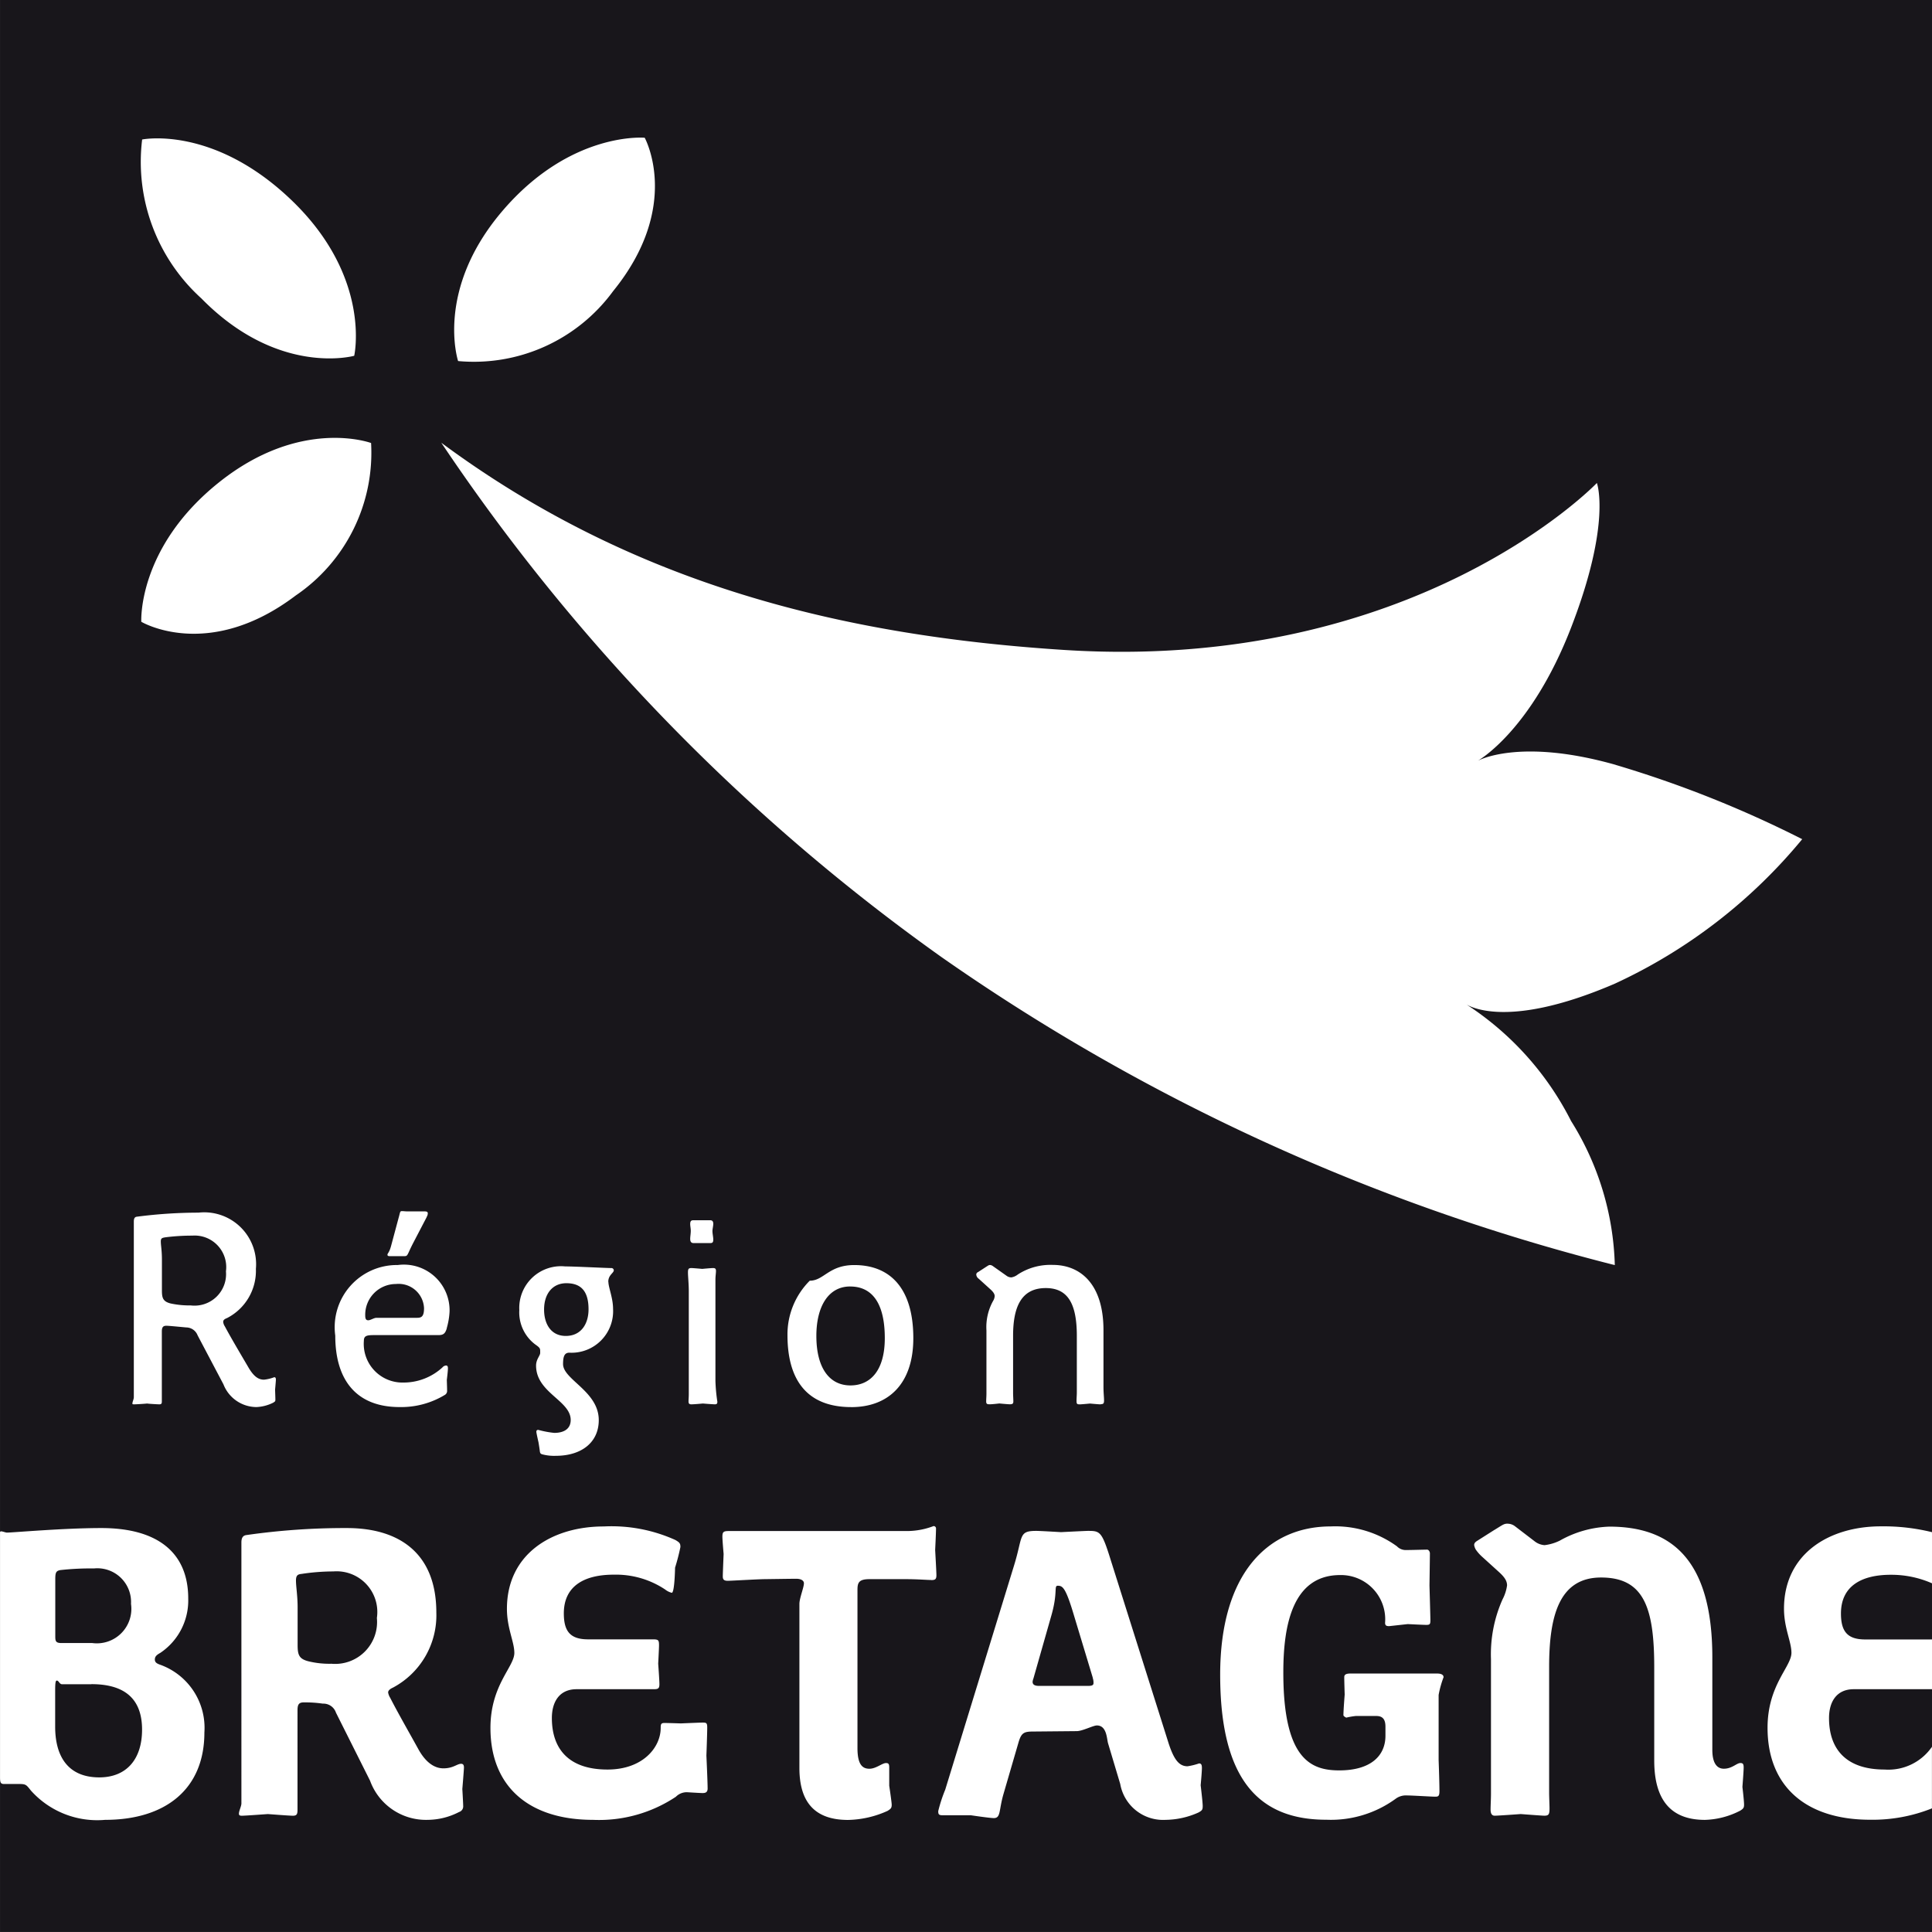 <svg id="layer1" xmlns="http://www.w3.org/2000/svg" width="68.011" height="68.01" viewBox="0 0 68.011 68.01">
  <rect x="0" y="0" width="68.011" height="68.01" fill="#808080" stroke="none"/>
  <g id="g3818" transform="translate(0 0)">
    <path id="path15" d="M.1,30.553H68.11v-68.01H.1Z" transform="translate(-0.099 37.457)" fill="#18161b"/>
    <path id="path17" d="M8.985-26.939h0A6.074,6.074,0,0,0,14.442-29.4c2.438-3,1.112-5.4,1.112-5.4h0s-2.6-.235-5,2.567-1.567,5.3-1.567,5.3" transform="translate(7.141 39.649)" fill="#fff"/>
    <path id="path19" d="M10.91-28.843h0a6.073,6.073,0,0,1-2.653,5.368c-3.081,2.334-5.436.925-5.436.925h0s-.145-2.609,2.738-4.91,5.351-1.383,5.351-1.383" transform="translate(2.153 44.438)" fill="#fff"/>
    <path id="path21" d="M10.331-27.138s.621-2.727-2.157-5.43-5.308-2.184-5.308-2.184h0A6.48,6.48,0,0,0,4.95-29.159c2.712,2.767,5.38,2.021,5.38,2.021" transform="translate(2.138 39.663)" fill="#fff"/>
    <path id="path23" d="M49.943-17.59a39.219,39.219,0,0,1,6.564,2.614,18.682,18.682,0,0,1-6.6,5.088c-4,1.721-5.285.689-5.285.689a10.58,10.58,0,0,1,3.749,4.145A10.031,10.031,0,0,1,49.91.018,72.172,72.172,0,0,1,26.2-10.831a70.036,70.036,0,0,1-17.6-18.1c6.783,5.022,14.194,6.8,21.947,7.295,12.363.784,18.732-5.879,18.732-5.879s.52,1.391-.9,5.071-3.3,4.713-3.3,4.713,1.442-.83,4.863.139" transform="translate(6.935 44.517)" fill="#fff"/>
    <path id="path25" d="M7.671-7.855s.01.272.01.338-.02.068-.077.107a1.457,1.457,0,0,1-.59.154,1.254,1.254,0,0,1-1.161-.8L4.944-9.779a.433.433,0,0,0-.4-.28c-.425-.039-.619-.059-.706-.059-.135,0-.154.087-.154.213v2.437c0,.068,0,.116-.087.116-.058,0-.387-.019-.435-.029-.049.009-.387.029-.455.029s-.058-.01-.058-.039c0-.048.049-.144.049-.212v-6.18c0-.126.039-.165.106-.174A16.9,16.9,0,0,1,4.973-14.1,1.826,1.826,0,0,1,6.995-12.12a1.869,1.869,0,0,1-1.016,1.731c-.1.039-.135.077-.135.135A.346.346,0,0,0,5.9-10.1c.232.435.619,1.083.851,1.48.194.319.358.4.532.4a1.435,1.435,0,0,0,.358-.087c.048,0,.058.039.058.087s-.03.368-.03.368ZM4.76-13.291a7.381,7.381,0,0,0-.948.059c-.116.019-.164.029-.164.144,0,.145.039.31.039.648v1.083c0,.261.038.387.31.455a3.184,3.184,0,0,0,.706.068,1.11,1.11,0,0,0,1.238-1.2,1.111,1.111,0,0,0-1.18-1.257" transform="translate(2.013 56.788)" fill="#fff"/>
    <path id="path27" d="M10.483-10.009c-.057.193-.125.242-.3.242H7.911c-.252,0-.348.028-.348.2a1.362,1.362,0,0,0,1.392,1.47,2.023,2.023,0,0,0,1.373-.532.183.183,0,0,1,.126-.068c.048,0,.068.029.068.1,0,.1-.039.406-.039.406s.01.29.01.377a.162.162,0,0,1-.068.145,2.964,2.964,0,0,1-1.606.435c-1.508,0-2.263-.937-2.263-2.514a2.189,2.189,0,0,1,2.2-2.486A1.609,1.609,0,0,1,10.58-10.6a2.561,2.561,0,0,1-.1.59ZM8.694-11.566a1.081,1.081,0,0,0-1.083,1.112c0,.116.029.165.107.165s.2-.087.29-.087H9.439c.154,0,.242-.049.242-.339a.894.894,0,0,0-.987-.851Zm1.083-2.36L9.294-13c-.223.434-.174.454-.319.454H8.481c-.077,0-.087-.02-.087-.057s.067-.078.126-.3l.27-1.006c.049-.165.039-.223.107-.223s.116.01.2.01h.58c.068,0,.136,0,.136.067a.227.227,0,0,1-.039.126" transform="translate(5.246 56.766)" fill="#fff"/>
    <path id="path29" d="M13.236-12.524c0,.194.164.57.164.947a1.464,1.464,0,0,1-1.538,1.548c-.174,0-.222.135-.222.4,0,.551,1.257.958,1.257,1.973,0,.793-.619,1.257-1.509,1.257a1.627,1.627,0,0,1-.464-.048c-.077-.02-.087-.039-.1-.1-.01-.1-.049-.329-.049-.329S10.7-7.2,10.7-7.244s.019-.068.067-.068a3.432,3.432,0,0,0,.562.106c.347,0,.58-.145.58-.454,0-.687-1.219-.958-1.219-1.915,0-.222.145-.348.145-.445v-.058c0-.1-.009-.126-.175-.242a1.411,1.411,0,0,1-.56-1.209,1.469,1.469,0,0,1,1.615-1.537c.348,0,1.441.058,1.634.058a.083.083,0,0,1,.077.077c0,.1-.194.164-.194.406Zm-1.48.049c-.474,0-.784.357-.784.928,0,.494.233.928.765.928s.8-.416.8-.938c0-.687-.309-.918-.783-.918" transform="translate(8.181 57.647)" fill="#fff"/>
    <path id="path31" d="M14.318-7.475c-.1,0-.444-.029-.444-.029s-.31.029-.406.029c-.077,0-.1-.029-.1-.107,0-.058.009-.145.009-.251V-11.47c0-.241-.029-.512-.029-.647s.029-.155.126-.155c.058,0,.377.029.377.029s.3-.029.377-.029.106.019.106.106c0,.068-.019.184-.019.3V-8.3a5.987,5.987,0,0,0,.068.735c0,.058-.02.087-.068.087Zm-.175-5.677h-.6c-.087,0-.116-.059-.116-.146s.02-.184.02-.29c0-.077-.02-.163-.02-.232,0-.087.02-.135.106-.135h.6c.078,0,.106.048.106.125s-.029.184-.029.252c0,.1.029.212.029.3s-.019.126-.1.126" transform="translate(10.87 56.911)" fill="#fff"/>
    <path id="path33" d="M17.511-8.092c-1.577,0-2.245-.977-2.245-2.534a2.672,2.672,0,0,1,.784-1.915c.5,0,.667-.551,1.567-.551,1.276,0,2.079.832,2.079,2.573,0,1.634-.9,2.428-2.185,2.428Zm-.039-4.246c-.763,0-1.189.7-1.189,1.741,0,1.122.455,1.742,1.2,1.742.716,0,1.209-.542,1.209-1.664,0-1.228-.444-1.818-1.218-1.818" transform="translate(12.455 57.625)" fill="#fff"/>
    <path id="path35" d="M23.284-8.188c-.068,0-.377-.029-.377-.029s-.3.029-.358.029c-.106,0-.116-.019-.116-.135,0-.077.01-.2.01-.28V-10.6c0-1.122-.31-1.682-1.093-1.682-.889,0-1.151.706-1.151,1.682v2.022c0,.058.009.232.009.28,0,.078-.019.107-.125.107-.068,0-.368-.029-.368-.029s-.241.029-.328.029-.135,0-.135-.1c0-.077.009-.183.009-.271V-10.79a1.9,1.9,0,0,1,.232-1.035A.37.37,0,0,0,19.551-12c0-.077-.058-.155-.155-.242l-.406-.368a.2.2,0,0,1-.087-.145.092.092,0,0,1,.059-.087l.328-.213c.049-.029.058-.039.106-.039a.22.22,0,0,1,.106.049l.464.328a.284.284,0,0,0,.174.059.489.489,0,0,0,.223-.1,2.109,2.109,0,0,1,1.238-.339c.938,0,1.78.639,1.78,2.3v1.983c0,.222.02.377.02.484s-.02.135-.116.135" transform="translate(15.464 57.625)" fill="#fff"/>
    <path id="path37" d="M3.8,2.245a3.13,3.13,0,0,1-2.612-1.03c-.16-.2-.174-.232-.406-.232H.243C.127.983.1.939.1.75V-7.881a.037.037,0,0,1,.042-.03c.043,0,.159.044.2.044.217,0,1.987-.16,3.322-.16,1.973,0,3.061.856,3.061,2.481a2.222,2.222,0,0,1-.986,1.915c-.131.072-.189.131-.189.232s.072.145.2.188A2.36,2.36,0,0,1,7.294-.83C7.294,1.171,5.915,2.245,3.8,2.245Zm-.392-8.85a9.542,9.542,0,0,0-1.189.058c-.146.029-.174.087-.174.319v2.016c0,.161.015.233.217.233H3.347A1.215,1.215,0,0,0,4.711-5.357,1.187,1.187,0,0,0,3.405-6.605ZM3.318-2.528H2.288c-.1,0-.116-.13-.189-.13-.043,0-.058.073-.058.363v1.263C2.042.011,2.492.75,3.594.75,4.552.75,5.1.112,5.1-.932c0-1.248-.813-1.6-1.785-1.6" transform="translate(-0.099 61.818)" fill="#fff"/>
    <path id="path39" d="M12.565,1.171s.029.494.029.58a.206.206,0,0,1-.145.218,2.431,2.431,0,0,1-1.1.276A2.094,2.094,0,0,1,9.316.867l-1.2-2.394a.466.466,0,0,0-.464-.319A4.358,4.358,0,0,0,6.98-1.89c-.189,0-.218.1-.218.29V1.882c0,.145-.014.218-.159.218s-.856-.058-.885-.058S4.934,2.1,4.8,2.1c-.087,0-.1-.029-.1-.073,0-.1.087-.261.087-.362V-7.519c0-.188.073-.247.174-.261A24.411,24.411,0,0,1,8.5-8.027c1.842,0,3.149.885,3.149,2.975a2.883,2.883,0,0,1-1.523,2.64c-.13.058-.174.116-.174.174a.528.528,0,0,0,.073.188c.29.566.7,1.277.987,1.8s.61.682.886.682c.348,0,.479-.16.623-.16.072,0,.1.044.1.131s-.058.769-.058.769ZM8.025-6.5a7.461,7.461,0,0,0-1.117.087c-.131.014-.2.044-.2.232,0,.218.058.537.058.944v1.32c0,.348.044.494.378.58a3.09,3.09,0,0,0,.812.087,1.475,1.475,0,0,0,1.6-1.611A1.432,1.432,0,0,0,8.025-6.5" transform="translate(3.711 61.818)" fill="#fff"/>
    <path id="path41" d="M17.031,1.328c-.116,0-.536-.029-.566-.029a.532.532,0,0,0-.392.159,4.878,4.878,0,0,1-2.916.813c-2.263,0-3.612-1.175-3.612-3.236,0-1.509.841-2.147.841-2.64,0-.392-.261-.871-.261-1.552,0-1.93,1.582-2.9,3.409-2.9a5.45,5.45,0,0,1,2.524.478c.145.087.174.116.174.246a7.256,7.256,0,0,1-.188.726s-.015.885-.116.885a.608.608,0,0,1-.232-.115,3.126,3.126,0,0,0-1.813-.523c-1.045,0-1.755.406-1.755,1.363,0,.638.232.914.856.914h2.278c.2,0,.217.029.217.218,0,.1-.029.638-.029.638s.043.58.043.725c0,.174-.073.174-.232.174H12.577c-.609,0-.87.45-.87,1.015C11.708-.225,12.3.5,13.666.5c1.248,0,1.872-.783,1.872-1.465,0-.13.014-.174.13-.174s.58.015.58.015.667-.029.768-.029c.131,0,.16.014.16.174,0,.217-.029.987-.029.987s.043.928.043,1.16c0,.1-.043.159-.16.159" transform="translate(7.72 61.792)" fill="#fff"/>
    <path id="path43" d="M21.353-6.166c-.16,0-.45-.029-.9-.029H19.19c-.377,0-.421.13-.421.378v5.57c0,.6.189.726.421.726s.45-.2.581-.2c.073,0,.116.015.116.146v.652s.087.58.087.667c0,.116-.029.145-.145.218a3.522,3.522,0,0,1-1.392.319c-1.147,0-1.712-.6-1.712-1.828V-5.324c0-.2.159-.58.159-.726,0-.087-.087-.159-.276-.159-.145,0-1.073.014-1.1.014-.218,0-1.19.058-1.306.058-.146,0-.174-.058-.174-.16s.029-.783.029-.783-.043-.493-.043-.609c0-.174.043-.2.232-.2h6.3a2.636,2.636,0,0,0,.9-.174.083.083,0,0,1,.088.087c0,.16-.03.755-.03.755s.044.769.044.885c0,.145-.044.174-.188.174" transform="translate(11.416 61.785)" fill="#fff"/>
    <path id="path45" d="M27.338,1.937a2.894,2.894,0,0,1-1.161.262,1.533,1.533,0,0,1-1.6-1.262L24.147-.5c-.044-.159-.044-.624-.392-.624-.131,0-.508.2-.711.2l-1.509.014c-.334,0-.435.03-.537.377l-.537,1.843c-.16.566-.087.827-.334.827-.145,0-.812-.1-.812-.1h-1c-.131,0-.145-.043-.145-.145a5.176,5.176,0,0,1,.246-.754l2.423-7.893c.319-1.03.145-1.218.783-1.218.13,0,.87.044.87.044s.871-.044.944-.044c.435,0,.493.014.812,1.044L26.265-.543c.2.638.392.856.681.856a2.3,2.3,0,0,0,.406-.1c.072,0,.1.043.1.159,0,.145-.044.609-.044.609s.072.595.072.725-.014.16-.145.232ZM23.61-2.806l-.653-2.162c-.3-1.015-.406-1.074-.58-1.074-.145,0,.014.233-.232,1.074l-.624,2.191a.435.435,0,0,0-.029.116c0,.1.073.145.232.145h1.712c.159,0,.2-.03.2-.1a.533.533,0,0,0-.029-.188" transform="translate(14.858 61.864)" fill="#fff"/>
    <path id="path47" d="M31.29-2.125V.167s.029.769.029,1.1c0,.188-.058.188-.16.188-.131,0-.8-.043-.987-.043a.6.6,0,0,0-.392.115,3.871,3.871,0,0,1-2.437.74C24.979,2.271,23.6.878,23.6-2.836c0-3.6,1.712-5.222,3.888-5.222a3.7,3.7,0,0,1,2.335.7.425.425,0,0,0,.319.131c.189,0,.639-.014.741-.014.057,0,.1.072.1.13,0,.131-.015,1.132-.015,1.132S31-4.881,31-4.766c0,.146-.014.174-.145.174-.1,0-.652-.028-.652-.028l-.654.072c-.087,0-.144-.015-.144-.116a1.558,1.558,0,0,0-1.582-1.682c-1.683,0-2,1.784-2,3.423C25.82.153,26.806.53,27.793.53c1.1,0,1.625-.508,1.625-1.219v-.318c0-.247-.087-.378-.319-.378h-.726a2.491,2.491,0,0,0-.334.058s-.1-.044-.1-.087c0-.174.044-.725.044-.725s-.015-.464-.015-.61c0-.072.03-.131.218-.131h3.046c.175,0,.232.059.232.131a3.5,3.5,0,0,0-.174.624" transform="translate(19.353 61.792)" fill="#fff"/>
    <path id="path49" d="M37.848,2a2.863,2.863,0,0,1-1.233.319c-1.117,0-1.783-.609-1.783-2.089V-3.05c0-2.1-.363-3.163-1.872-3.163-1.466,0-1.828,1.335-1.828,3.148V1.374c0,.13.014.436.014.537,0,.217-.029.261-.189.261-.072,0-.826-.058-.826-.058s-.784.058-.914.058c-.1,0-.146-.073-.146-.218s.014-.377.014-.551V-3.341a4.747,4.747,0,0,1,.406-2.1,1.5,1.5,0,0,0,.16-.493c0-.159-.087-.29-.276-.464l-.624-.566a1.44,1.44,0,0,1-.2-.231.454.454,0,0,1-.058-.16c0-.058.03-.1.1-.145l.594-.377c.03-.015.3-.189.335-.2a.3.3,0,0,1,.159-.03.43.43,0,0,1,.247.088l.682.522a.638.638,0,0,0,.362.145,1.656,1.656,0,0,0,.537-.16,3.786,3.786,0,0,1,1.741-.492c2.146,0,3.627,1.116,3.627,4.6V-.148c0,.463.158.666.406.666.29,0,.449-.2.581-.2.086,0,.116.029.116.16s-.044.682-.044.682.058.479.058.623c0,.116-.03.145-.146.218" transform="translate(23.401 61.745)" fill="#fff"/>
    <path id="path51" d="M38.263.5C36.9.5,36.306-.225,36.306-1.313c0-.566.261-1.015.87-1.015h2.755V-4.079a.68.68,0,0,0-.071,0H37.582c-.624,0-.856-.276-.856-.914,0-.957.711-1.363,1.755-1.363a3.56,3.56,0,0,1,1.45.3v-1.8a7.154,7.154,0,0,0-1.8-.205c-1.827,0-3.41.971-3.41,2.9,0,.682.262,1.16.262,1.552,0,.493-.841,1.131-.841,2.64,0,2.06,1.349,3.236,3.611,3.236a5.63,5.63,0,0,0,2.176-.4V-.3a1.864,1.864,0,0,1-1.668.8" transform="translate(28.08 61.792)" fill="#fff"/>
  </g>
</svg>
